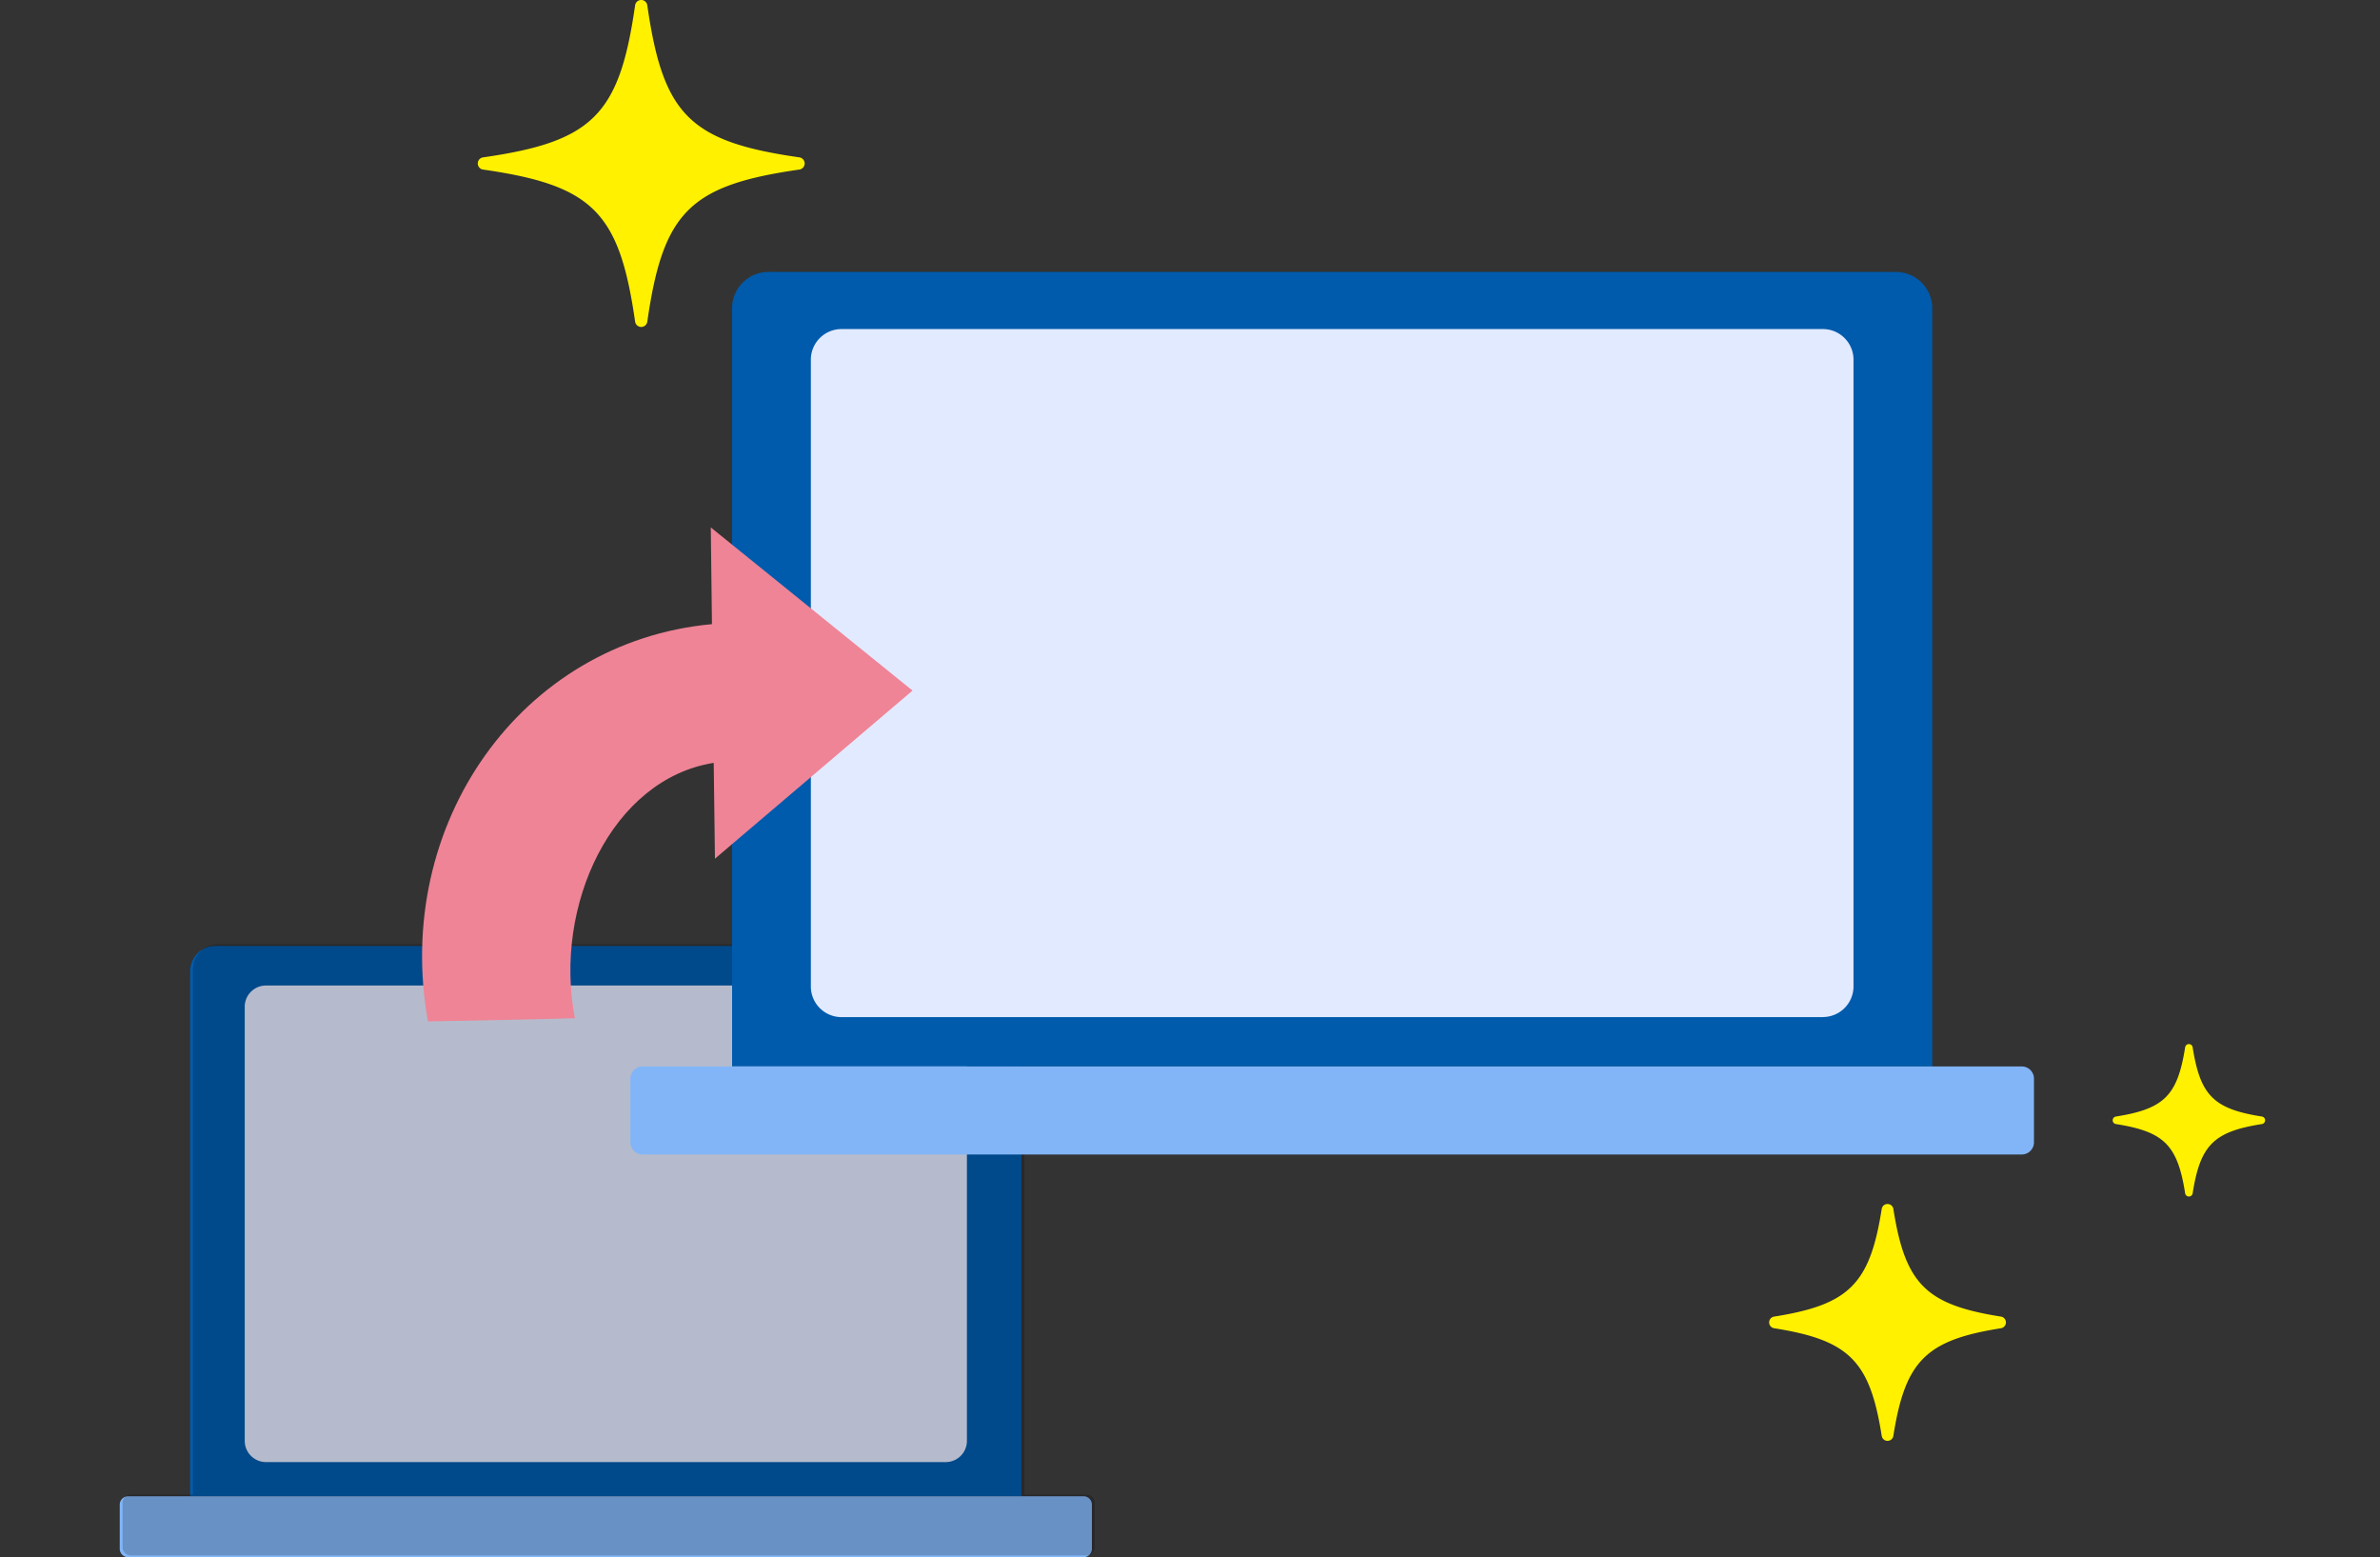 <svg xmlns="http://www.w3.org/2000/svg" xmlns:xlink="http://www.w3.org/1999/xlink" width="159" height="104" viewBox="0 0 159 104">
  <rect x="0" y="0" width="159" height="104" fill="#333333" stroke="none"/>
  <defs>
    <clipPath id="clip-path">
      <rect id="長方形_3254" data-name="長方形 3254" width="143.331" height="104" fill="none"/>
    </clipPath>
    <clipPath id="clip-path-3">
      <rect id="長方形_3252" data-name="長方形 3252" width="64.948" height="40.824" fill="none"/>
    </clipPath>
  </defs>
  <g id="illust01" transform="translate(0.067 0)">
    <rect id="長方形_3218" data-name="長方形 3218" width="159" height="104" transform="translate(-0.067 0)" fill="none"/>
    <g id="グループ_8991" data-name="グループ 8991" transform="translate(7.933 0)">
      <g id="グループ_8985" data-name="グループ 8985" clip-path="url(#clip-path)">
        <g id="グループ_8984" data-name="グループ 8984">
          <g id="グループ_8983" data-name="グループ 8983" clip-path="url(#clip-path)">
            <path id="パス_2028" data-name="パス 2028" d="M62.709,133.051V97.981A1.682,1.682,0,0,0,61.027,96.3H8.856a1.682,1.682,0,0,0-1.682,1.682v35.07Z" transform="translate(-2.468 -33.123)" fill="#005bac"/>
            <path id="パス_2029" data-name="パス 2029" d="M.564,156.393h63.82a.564.564,0,0,0,.564-.564v-2.944a.564.564,0,0,0-.564-.564H.564a.564.564,0,0,0-.564.564v2.944a.563.563,0,0,0,.564.564" transform="translate(0 -52.393)" fill="#82b5f7"/>
            <path id="パス_2030" data-name="パス 2030" d="M59.557,132.155H14.146a1.418,1.418,0,0,1-1.418-1.418V101.746a1.418,1.418,0,0,1,1.418-1.418H59.557a1.418,1.418,0,0,1,1.418,1.418v28.992a1.418,1.418,0,0,1-1.418,1.418" transform="translate(-4.378 -34.509)" fill="#e2eaff"/>
            <g id="グループ_8982" data-name="グループ 8982" transform="translate(0.188 63.06)" opacity="0.2">
              <g id="グループ_8981" data-name="グループ 8981">
                <g id="グループ_8980" data-name="グループ 8980" clip-path="url(#clip-path-3)">
                  <path id="パス_2031" data-name="パス 2031" d="M64.671,132.875H60.529V97.805a1.682,1.682,0,0,0-1.682-1.682H6.676a1.683,1.683,0,0,0-1.683,1.682v35.07H.851a.564.564,0,0,0-.564.564v2.944a.564.564,0,0,0,.564.564h63.82a.564.564,0,0,0,.564-.564v-2.944a.563.563,0,0,0-.564-.564" transform="translate(-0.287 -96.123)"/>
                </g>
              </g>
            </g>
            <path id="パス_2032" data-name="パス 2032" d="M142.537,80.746V30.113a2.429,2.429,0,0,0-2.429-2.429H64.786a2.429,2.429,0,0,0-2.429,2.429V80.746Z" transform="translate(-21.449 -9.522)" fill="#005bac"/>
            <path id="パス_2033" data-name="パス 2033" d="M52.814,114.446h92.141a.814.814,0,0,0,.814-.814v-4.25a.814.814,0,0,0-.814-.814H52.814a.814.814,0,0,0-.814.814v4.25a.814.814,0,0,0,.814.814" transform="translate(-17.886 -37.343)" fill="#82b5f7"/>
            <path id="パス_2034" data-name="パス 2034" d="M137.987,79.452H72.424A2.047,2.047,0,0,1,70.377,77.4V35.548A2.047,2.047,0,0,1,72.424,33.5h65.563a2.047,2.047,0,0,1,2.047,2.047V77.4a2.047,2.047,0,0,1-2.047,2.047" transform="translate(-24.207 -11.523)" fill="#e2eaff"/>
            <path id="パス_2035" data-name="パス 2035" d="M50.152,60.152c-12.78,1.176-21.332,13.389-18.975,26.532,2.964-.062,7.207-.13,9.82-.213-1.46-7.523,2.485-15.983,9.273-17.054l.082,6.4,6.6-5.614,6.6-5.614-6.739-5.448-6.738-5.448Z" transform="translate(-10.589 -18.468)" fill="#ef8496"/>
            <path id="パス_2036" data-name="パス 2036" d="M175.485,138.057c-.79-5.013-2.176-6.4-7.189-7.19a.394.394,0,0,1,0-.778c5.013-.791,6.4-2.177,7.189-7.189a.394.394,0,0,1,.778,0c.791,5.013,2.176,6.4,7.189,7.189a.394.394,0,0,1,0,.778c-5.013.791-6.4,2.176-7.189,7.19a.394.394,0,0,1-.778,0" transform="translate(-57.774 -42.159)" fill="#fff100"/>
            <path id="パス_2037" data-name="パス 2037" d="M207.787,116.257c-.509-3.23-1.4-4.123-4.632-4.632a.254.254,0,0,1,0-.5c3.23-.509,4.123-1.4,4.632-4.632a.254.254,0,0,1,.5,0c.51,3.23,1.4,4.123,4.633,4.632a.254.254,0,0,1,0,.5c-3.23.509-4.123,1.4-4.633,4.632a.254.254,0,0,1-.5,0" transform="translate(-69.804 -36.555)" fill="#fff100"/>
            <path id="パス_2038" data-name="パス 2038" d="M46.971,21.483c-1.05-7.323-2.835-9.107-10.158-10.158a.411.411,0,0,1,0-.814C44.137,9.46,45.921,7.676,46.971.353a.411.411,0,0,1,.814,0C48.836,7.676,50.62,9.46,57.944,10.51a.411.411,0,0,1,0,.814c-7.323,1.051-9.108,2.835-10.158,10.158a.411.411,0,0,1-.814,0" transform="translate(-12.541 0)" fill="#fff100"/>
          </g>
        </g>
      </g>
    </g>
  </g>
</svg>
